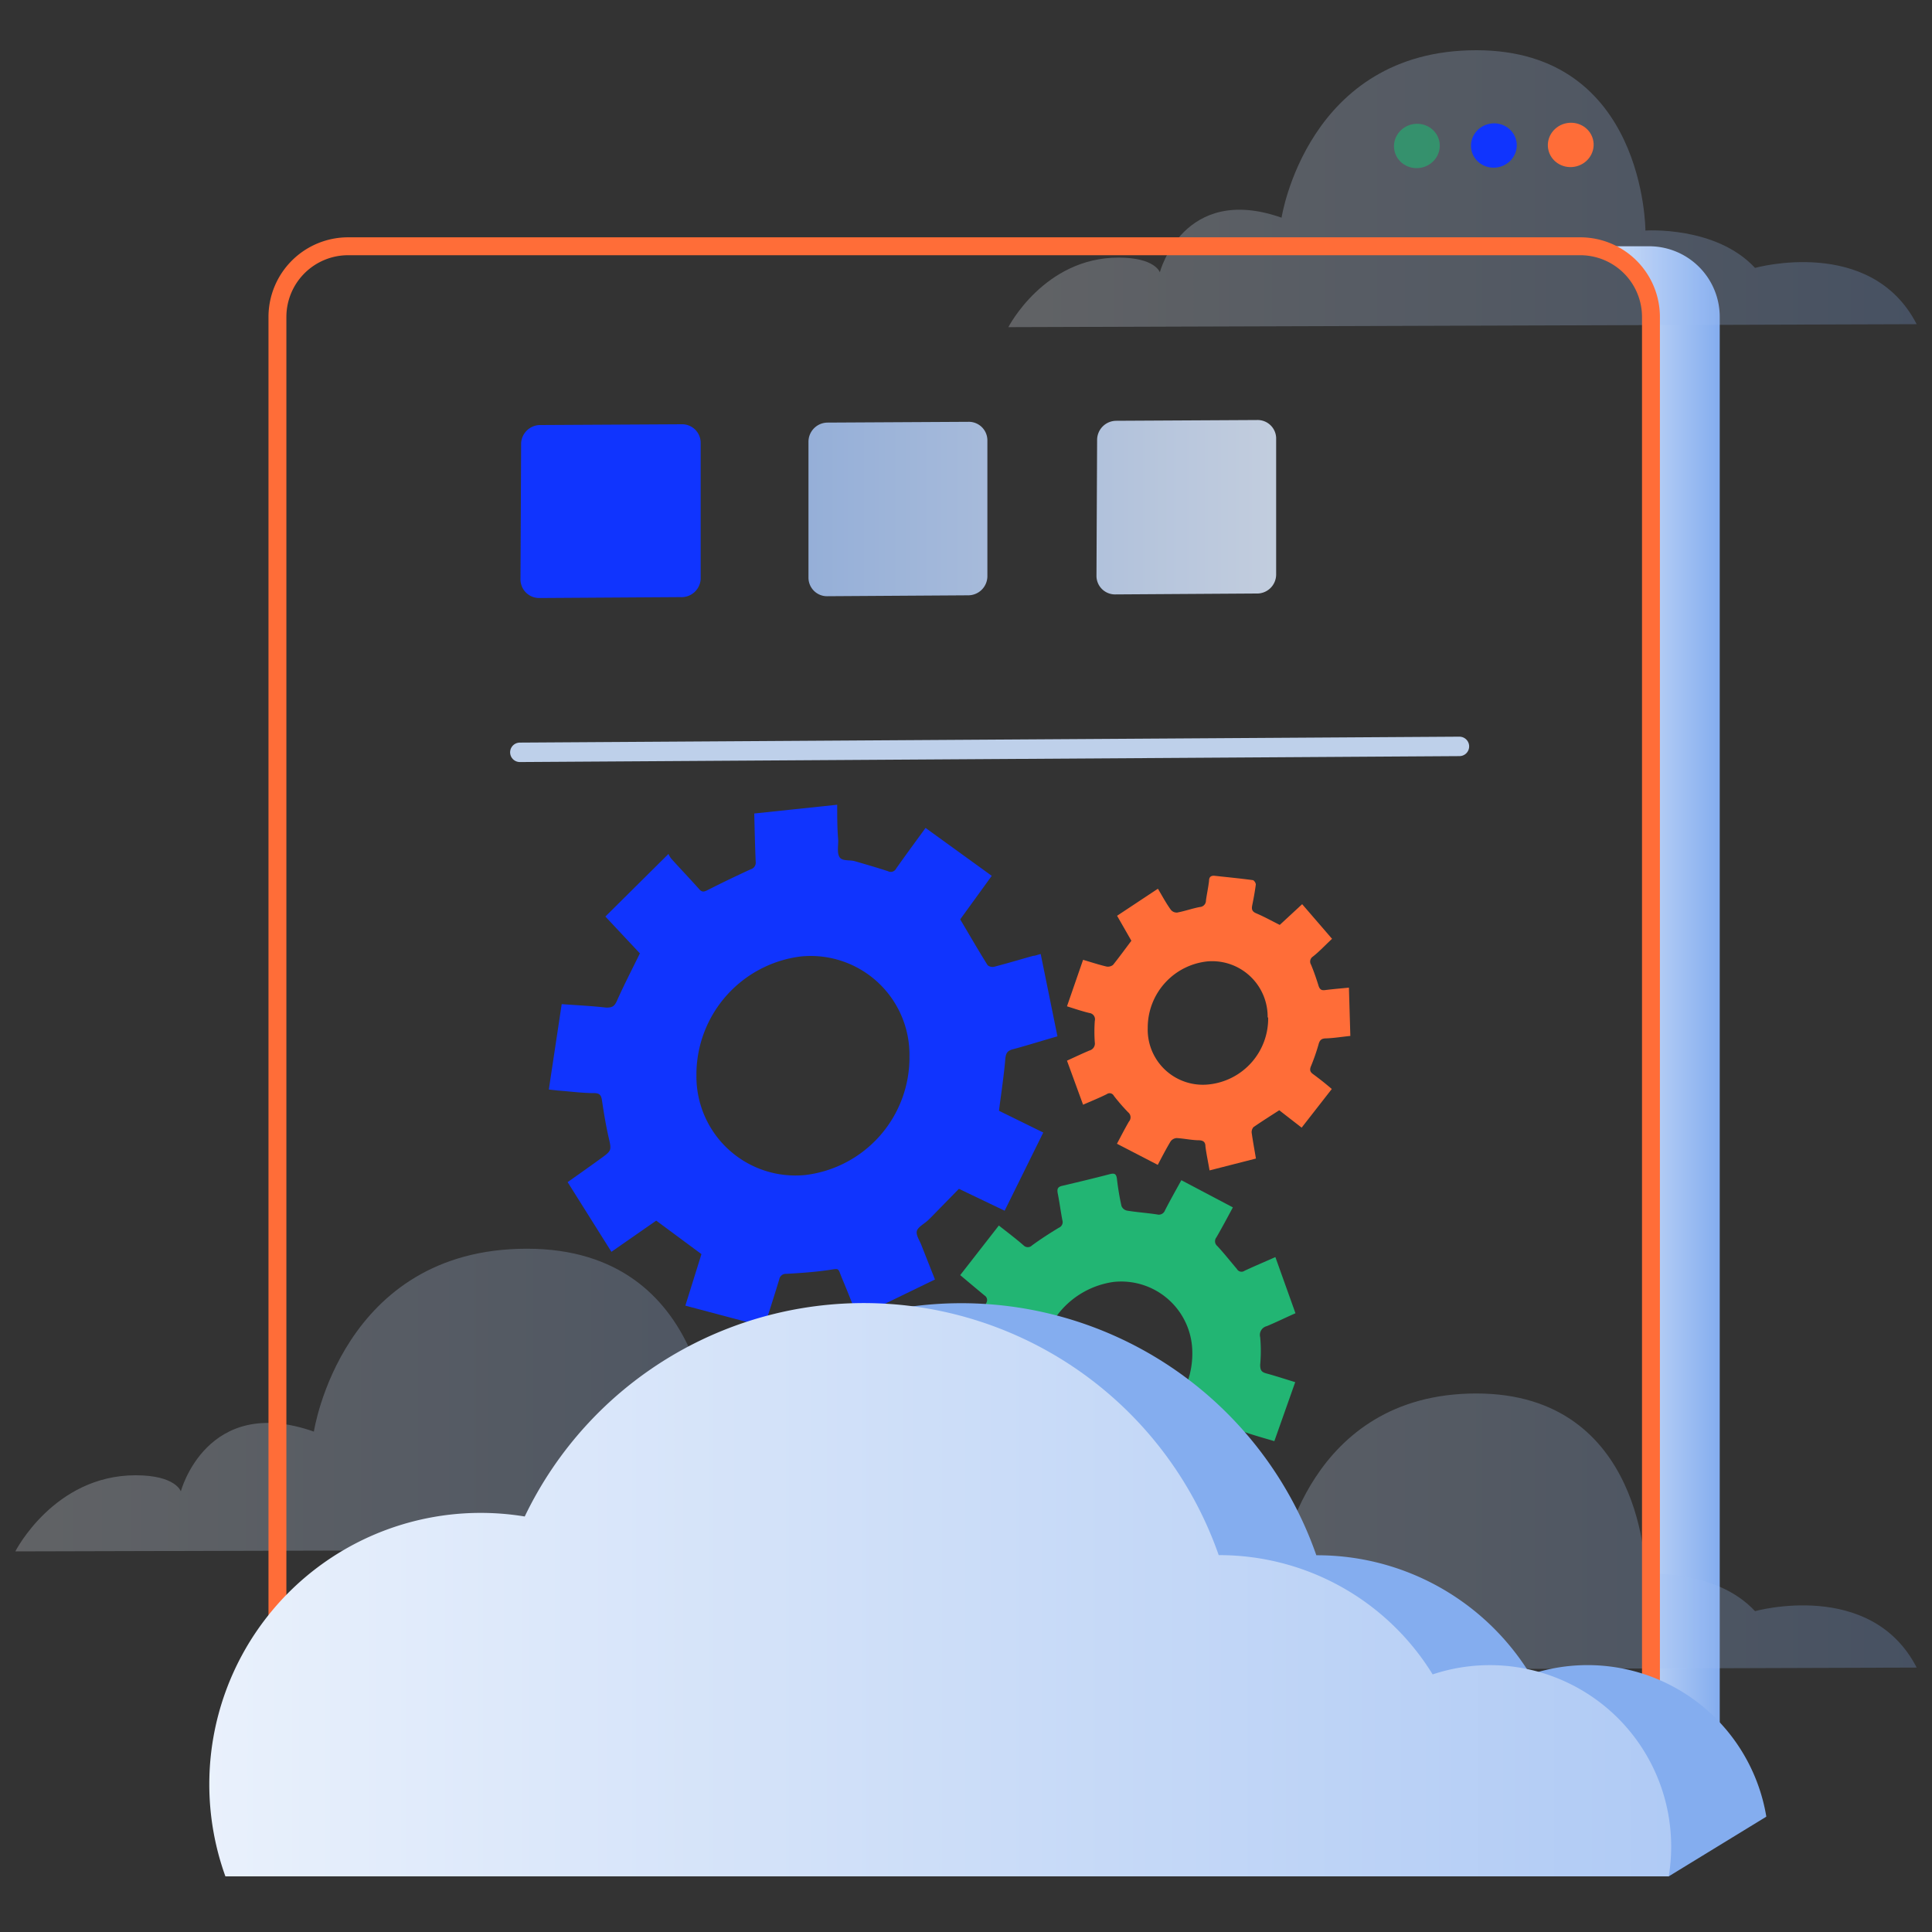 <svg id="Layer_1" data-name="Layer 1" xmlns="http://www.w3.org/2000/svg" xmlns:xlink="http://www.w3.org/1999/xlink" viewBox="0 0 150 150"><rect x="0" y="0" width="150" height="150" fill="#333333" stroke="none"/><defs><style>.cls-1{fill:url(#linear-gradient);}.cls-2{fill:#1034fe;}.cls-12,.cls-3{fill:#22b573;}.cls-4{fill:#ff6d38;}.cls-5,.cls-6,.cls-7{opacity:0.25;}.cls-5{fill:url(#linear-gradient-2);}.cls-6{fill:url(#linear-gradient-3);}.cls-7{fill:url(#linear-gradient-4);}.cls-8,.cls-9{opacity:0.86;}.cls-8{fill:url(#linear-gradient-5);}.cls-9{fill:url(#linear-gradient-6);}.cls-10,.cls-11{fill:none;}.cls-10{stroke:#bed0ea;stroke-linecap:round;stroke-linejoin:round;stroke-width:1.51px;}.cls-11{stroke:#ff6d38;stroke-miterlimit:10;stroke-width:1.39px;}.cls-12{opacity:0.61;}.cls-13{fill:#84adef;}.cls-14{fill:url(#linear-gradient-7);}</style><linearGradient id="linear-gradient" x1="122.9" y1="77.2" x2="133.52" y2="77.2" gradientUnits="userSpaceOnUse"><stop offset="0" stop-color="#ebf2fc"/><stop offset="1" stop-color="#84adef"/></linearGradient><linearGradient id="linear-gradient-2" x1="78.29" y1="118.95" x2="148.81" y2="118.95" xlink:href="#linear-gradient"/><linearGradient id="linear-gradient-3" x1="78.29" y1="14.65" x2="148.81" y2="14.65" xlink:href="#linear-gradient"/><linearGradient id="linear-gradient-4" x1="1.19" y1="108.7" x2="78.29" y2="108.7" xlink:href="#linear-gradient"/><linearGradient id="linear-gradient-5" x1="111.19" y1="39.52" x2="39.67" y2="39.52" xlink:href="#linear-gradient"/><linearGradient id="linear-gradient-6" x1="111.19" y1="39.38" x2="39.67" y2="39.38" xlink:href="#linear-gradient"/><linearGradient id="linear-gradient-7" x1="12.27" y1="123.42" x2="217.11" y2="123.42" xlink:href="#linear-gradient"/></defs><path class="cls-1" d="M133.52,24.61V135.28h-5.13V24.61a5.49,5.49,0,0,0-5.49-5.49H128A5.48,5.48,0,0,1,133.52,24.61Z"/><path class="cls-2" d="M47.47,97.19l-3.4-5.41c.88-.62,1.73-1.22,2.57-1.83s.85-.62.62-1.62-.39-2-.53-2.94c-.06-.36-.18-.5-.53-.52-1,0-1.92-.13-2.88-.2l-.71-.08,1-6.63c1.19.09,2.33.14,3.46.27.46,0,.63-.09.83-.53.54-1.22,1.16-2.41,1.78-3.68L47,71.16,51.9,66.3a1.6,1.6,0,0,0,.23.38c.71.79,1.45,1.56,2.16,2.36.18.2.32.23.6.09,1.12-.57,2.26-1.12,3.4-1.64a.53.53,0,0,0,.38-.59c-.05-1.23-.08-2.47-.11-3.74L65,62.48c0,.93,0,1.85.08,2.77,0,.45-.1,1,.11,1.31s.77.19,1.17.3c.86.25,1.73.5,2.58.78a.47.47,0,0,0,.64-.21c.74-1.05,1.5-2.08,2.28-3.15L77,68l-2.45,3.38c.73,1.23,1.41,2.41,2.13,3.56a.6.6,0,0,0,.54.11c1-.26,2-.56,3-.84.16,0,.33-.08.58-.14l1.3,6.39c-1.18.34-2.3.69-3.44,1-.45.11-.57.31-.61.78-.11,1.3-.31,2.58-.49,4L81,87.93,78,94l-3.55-1.7-2.23,2.28-.2.19c-.3.27-.77.51-.84.82s.22.72.36,1.09l1.05,2.66-6,2.91c-.41-1-.79-2-1.19-2.94s-.13-.83-1.24-.68-2.08.21-3.11.27a.52.52,0,0,0-.55.43c-.36,1.2-.75,2.4-1.15,3.67l-6.14-1.63,1.25-4-3.51-2.6Zm14.7-22.93a9.25,9.25,0,0,0-8.1,9.26,7.69,7.69,0,0,0,8.44,7.71A9.19,9.19,0,0,0,70.61,82,7.67,7.67,0,0,0,62.17,74.26Z"/><path class="cls-3" d="M74.55,99l3-3.85c.66.52,1.3,1,1.92,1.54a.46.46,0,0,0,.66,0c.67-.49,1.37-.94,2.08-1.37a.47.47,0,0,0,.27-.59c-.13-.69-.22-1.39-.36-2.09-.06-.34,0-.5.38-.58,1.23-.29,2.45-.58,3.67-.9.39-.1.5,0,.55.38a20.24,20.24,0,0,0,.35,2.09.59.59,0,0,0,.42.36c.78.13,1.57.18,2.35.3a.51.51,0,0,0,.61-.32c.4-.78.83-1.54,1.27-2.34l4,2.11c-.43.8-.84,1.57-1.28,2.33a.48.48,0,0,0,.07.67c.53.57,1,1.17,1.52,1.78a.41.41,0,0,0,.6.14c.77-.36,1.56-.69,2.39-1.06l1.56,4.36c-.77.34-1.48.69-2.22,1a.7.7,0,0,0-.52.86,11.78,11.78,0,0,1,0,2.14c0,.43.11.57.47.67.74.2,1.46.44,2.25.68l-1.62,4.58c-.78-.23-1.54-.44-2.29-.7a.56.56,0,0,0-.76.27,21.59,21.59,0,0,1-1.45,1.86.55.55,0,0,0-.08.77c.42.67.79,1.36,1.22,2.11l-4,2.65c-.42-.73-.84-1.41-1.22-2.11-.16-.32-.34-.37-.68-.27-.88.26-1.76.47-2.68.72l-.54,2.93-4.55-.52.51-2.93c-.86-.48-1.67-1-2.51-1.38a.53.53,0,0,0-.47.12c-.67.58-1.31,1.2-2,1.83l-3-3.45c.65-.6,1.26-1.2,1.91-1.75a.56.56,0,0,0,.18-.76c-.29-.72-.55-1.46-.78-2.2a.41.41,0,0,0-.5-.35c-.72.06-1.43.09-2.14.16-.3,0-.43-.06-.42-.39,0-1.29,0-2.59,0-3.88,0-.41.16-.51.52-.52.68,0,1.36-.11,2-.14a.48.48,0,0,0,.51-.4c.26-.81.55-1.62.86-2.41a.42.42,0,0,0-.14-.57C75.86,100.1,75.24,99.58,74.55,99ZM86.9,111.65a6.63,6.63,0,0,0,5.67-6.73,5.52,5.52,0,0,0-6.12-5.39,6.62,6.62,0,0,0-5.69,6.77A5.48,5.48,0,0,0,86.9,111.65Z"/><path class="cls-4" d="M103.42,72.89c-.53.49-1,1-1.49,1.38a.46.46,0,0,0-.14.63c.22.53.41,1.08.58,1.63.09.28.22.38.51.34.62-.08,1.25-.13,1.85-.19l.11,3.75c-.69.07-1.29.17-1.89.19-.37,0-.5.15-.59.51a16.17,16.17,0,0,1-.56,1.61c-.13.29-.11.47.14.65.49.36,1,.76,1.46,1.16l-2.34,3-1.74-1.35c-.68.44-1.35.86-2,1.31a.59.59,0,0,0-.14.44c.09.64.21,1.28.33,2l-3.6.92c-.11-.64-.24-1.24-.32-1.85,0-.33-.14-.47-.48-.49-.59,0-1.17-.14-1.76-.17a.63.63,0,0,0-.46.25c-.35.58-.66,1.18-1,1.83L86.72,88.8c.32-.6.61-1.17.93-1.72a.5.5,0,0,0-.06-.72,15,15,0,0,1-1.11-1.28.37.37,0,0,0-.55-.13c-.58.29-1.18.53-1.84.82l-1.25-3.42c.61-.28,1.18-.55,1.75-.79a.56.56,0,0,0,.41-.63,11.64,11.64,0,0,1,0-1.67.49.49,0,0,0-.42-.61c-.58-.14-1.14-.33-1.74-.52l1.25-3.61c.64.19,1.22.38,1.81.52a.63.63,0,0,0,.52-.13c.48-.6.93-1.22,1.42-1.87L86.73,71.1,89.9,69c.34.57.63,1.12,1,1.63a.58.58,0,0,0,.5.22c.59-.11,1.17-.32,1.76-.43a.5.5,0,0,0,.47-.51c.07-.51.18-1,.24-1.52,0-.31.16-.43.47-.39,1,.11,1.94.2,2.91.33.11,0,.26.23.25.35-.07.54-.17,1.08-.28,1.62-.06.3,0,.47.29.6.62.26,1.21.59,1.85.91l1.74-1.61Zm-5,6.1a4.31,4.31,0,0,0-4.65-4.35,5.17,5.17,0,0,0-4.66,5.15,4.28,4.28,0,0,0,4.78,4.4A5.14,5.14,0,0,0,98.46,79Z"/><path class="cls-5" d="M78.29,129.7s2.77-5.41,8.55-5.41c2.85,0,3.21,1.14,3.21,1.14s1.82-6.92,9.45-4.24c0,0,2-13,15.12-13s13.13,14,13.13,14,5.47-.38,8.51,2.9c0,0,9-2.52,12.55,4.38Z"/><path class="cls-6" d="M78.29,25.4S81.06,20,86.84,20c2.85,0,3.21,1.14,3.21,1.14s1.82-6.92,9.45-4.24c0,0,2-13,15.12-13s13.13,14,13.13,14,5.47-.38,8.51,2.9c0,0,9-2.52,12.55,4.37Z"/><path class="cls-7" d="M1.19,120.45s3-5.91,9.34-5.91c3.12,0,3.51,1.25,3.51,1.25s2-7.57,10.33-4.64c0,0,2.14-14.2,16.54-14.2s14.35,15.34,14.35,15.34,6-.41,9.3,3.17c0,0,9.88-2.75,13.73,4.79Z"/><path class="cls-2" d="M52.81,46.36l-10.92.07A1.45,1.45,0,0,1,40.41,45l.05-10.6A1.49,1.49,0,0,1,42,33l10.92-.06a1.44,1.44,0,0,1,1.48,1.43l0,10.59A1.49,1.49,0,0,1,52.81,46.36Z"/><path class="cls-8" d="M75.17,46.22l-10.92.07a1.44,1.44,0,0,1-1.48-1.43l0-10.6a1.49,1.49,0,0,1,1.49-1.45l10.92-.06a1.44,1.44,0,0,1,1.48,1.43l0,10.59A1.49,1.49,0,0,1,75.17,46.22Z"/><path class="cls-9" d="M97.54,46.08l-10.93.07a1.44,1.44,0,0,1-1.48-1.43l.05-10.59a1.49,1.49,0,0,1,1.49-1.46l10.93-.06A1.44,1.44,0,0,1,99.08,34l0,10.59A1.48,1.48,0,0,1,97.54,46.08Z"/><line class="cls-10" x1="113.31" y1="57.95" x2="40.36" y2="58.41"/><path class="cls-11" d="M21.54,139.33V24.61A5.49,5.49,0,0,1,27,19.12h95.69a5.49,5.49,0,0,1,5.49,5.49V135.28"/><ellipse class="cls-4" cx="121.95" cy="11.25" rx="1.78" ry="1.72" transform="translate(-0.15 20.71) rotate(-9.7)"/><ellipse class="cls-2" cx="115.98" cy="11.29" rx="1.78" ry="1.72" transform="translate(-0.24 19.71) rotate(-9.7)"/><ellipse class="cls-12" cx="110.01" cy="11.33" rx="1.78" ry="1.72" transform="translate(-0.34 18.7) rotate(-9.7)"/><path class="cls-13" d="M137.13,141.05l-7.57,4.63H25.09a21,21,0,0,1,19.76-28.22,19.82,19.82,0,0,1,3.47.29,29.19,29.19,0,0,1,53.88,3h0A19.41,19.41,0,0,1,118.81,130a14.07,14.07,0,0,1,18.32,11Z"/><path class="cls-14" d="M129.75,143.4a14.22,14.22,0,0,1-.19,2.28H17.5a21.07,21.07,0,0,1,23.24-27.94,29.19,29.19,0,0,1,53.88,3h0A19.44,19.44,0,0,1,111.23,130a14.08,14.08,0,0,1,18.52,13.37Z"/></svg>